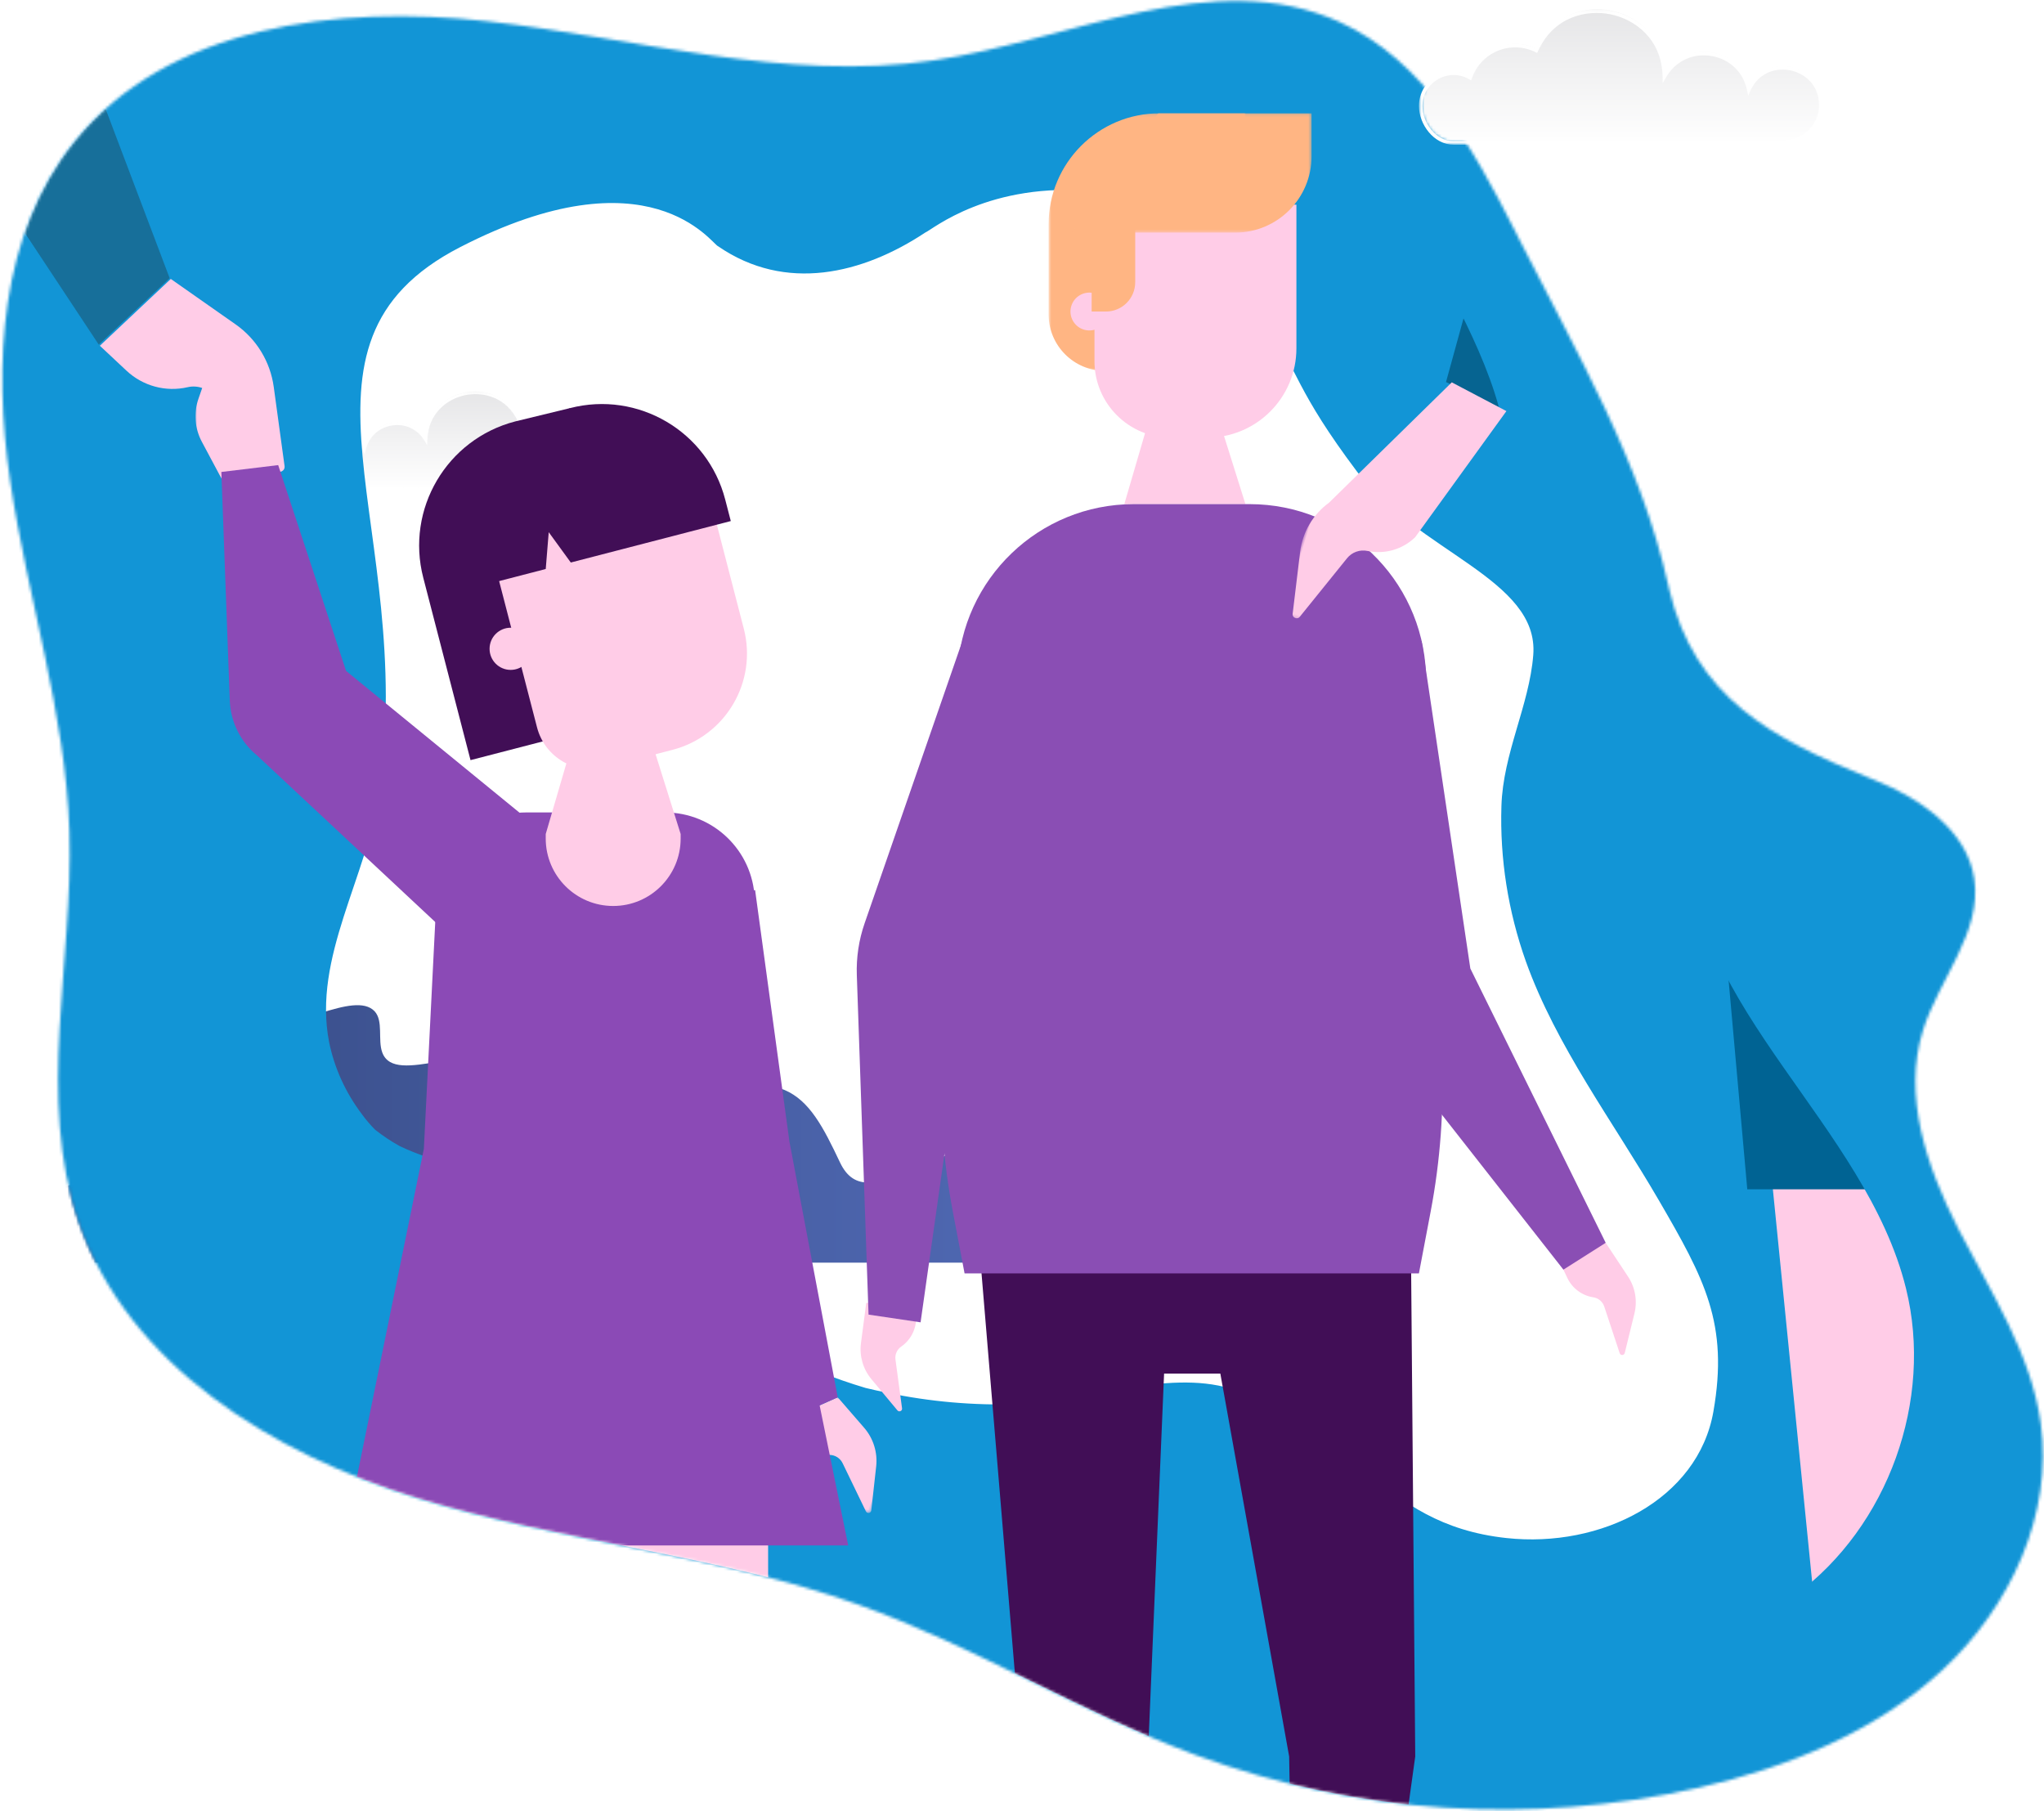 <?xml version="1.0" encoding="UTF-8"?>
<svg width="711px" height="630px" viewBox="0 0 711 630" version="1.1" xmlns="http://www.w3.org/2000/svg" xmlns:xlink="http://www.w3.org/1999/xlink">
    <!-- Generator: Sketch 61 (89581) - https://sketch.com -->
    <title>SCENE10-blue</title>
    <desc>Created with Sketch.</desc>
    <defs>
        <path d="M27.418,425.122 C44.568,474.842 94.848,505.742 145.138,521.102 C195.428,536.462 248.818,540.452 298.358,558.082 C338.878,572.492 375.788,595.682 416.138,610.542 C472.041,631.01 532.657,634.943 590.738,621.872 C621.858,614.802 652.568,602.422 675.914,580.662 C699.26,558.902 714.269,526.642 709.856,495.032 C706.496,470.962 692.732,449.872 681.608,428.262 L680.943,426.961 C670.136,405.65 661.783,381.128 668.898,358.402 C674.518,340.452 689.498,324.332 686.743,305.722 C684.249,288.902 667.998,277.742 652.228,271.402 L650.141,270.559 C616.533,256.927 589.47,242.735 580.606,204.948 L580.338,203.772 C570.766,160.682 548.691,123.213 528.853,84.009 L526.831,80.006 C512.244,51.229 495.344,21.04 466.128,7.722 C422.208,-12.308 372.448,13.972 324.698,21.022 C273.118,28.642 221.298,13.182 169.478,7.402 C117.658,1.622 58.398,8.792 25.748,49.452 C-0.032,81.562 -2.452,126.652 3.558,167.382 C9.568,208.112 22.808,247.892 24.138,289.052 C25.598,334.682 12.538,381.962 27.418,425.122 Z" id="path-1"></path>
        <linearGradient x1="-0.303%" y1="50.004%" x2="136.424%" y2="50.004%" id="linearGradient-3">
            <stop stop-color="#556FBD" offset="0%"></stop>
            <stop stop-color="#5069B4" offset="18%"></stop>
            <stop stop-color="#435A9C" offset="47%"></stop>
            <stop stop-color="#2E4074" offset="84%"></stop>
            <stop stop-color="#233461" offset="100%"></stop>
        </linearGradient>
        <path d="M40.095,16.905 C34.822,7.552 20.841,9.799 18.701,20.287 L18.701,20.287 C14.46,10.864 0.452,13.945 0.452,24.244 L0.452,24.244 C0.452,29.559 4.73,33.644 10.009,33.644 L10.009,33.644 C10.009,33.644 9.317,33.845 93.499,33.845 L93.499,33.845 C98.092,33.845 101.816,29.033 101.816,24.408 L101.816,24.408 C101.816,17.922 94.803,13.921 89.285,17.198 L89.285,17.198 C86.974,10.263 79.081,6.968 72.538,10.228 L72.538,10.228 C69.458,3.307 63.346,0.151 57.249,0.15 L57.249,0.15 C48.747,0.15 40.276,6.287 40.095,16.905" id="path-4"></path>
        <linearGradient x1="50%" y1="102.237%" x2="50%" y2="-5.501%" id="linearGradient-6">
            <stop stop-color="#FFFFFF" offset="0%"></stop>
            <stop stop-color="#E4E4E6" offset="100%"></stop>
        </linearGradient>
        <polygon id="path-7" points="0 0.199 102.48 0.199 102.48 34.514 0 34.514"></polygon>
        <filter x="-0.8%" y="-0.9%" width="101.6%" height="101.7%" filterUnits="objectBoundingBox" id="filter-9">
            <feOffset dx="0" dy="0" in="SourceAlpha" result="shadowOffsetOuter1"></feOffset>
            <feGaussianBlur stdDeviation="4" in="shadowOffsetOuter1" result="shadowBlurOuter1"></feGaussianBlur>
            <feColorMatrix values="0 0 0 0 0   0 0 0 0 0   0 0 0 0 0  0 0 0 0.972 0" type="matrix" in="shadowBlurOuter1" result="shadowMatrixOuter1"></feColorMatrix>
            <feMerge>
                <feMergeNode in="shadowMatrixOuter1"></feMergeNode>
                <feMergeNode in="SourceGraphic"></feMergeNode>
            </feMerge>
        </filter>
        <polygon id="path-10" points="0.727 0.24 77.446 0.24 77.446 162.072 0.727 162.072"></polygon>
        <polygon id="path-12" points="0.362 0.24 77.079 0.24 77.079 162.072 0.362 162.072"></polygon>
        <filter x="-4.2%" y="-4.2%" width="108.3%" height="108.3%" filterUnits="objectBoundingBox" id="filter-14">
            <feOffset dx="5" dy="5" in="SourceAlpha" result="shadowOffsetOuter1"></feOffset>
            <feGaussianBlur stdDeviation="20" in="shadowOffsetOuter1" result="shadowBlurOuter1"></feGaussianBlur>
            <feColorMatrix values="0 0 0 0 0   0 0 0 0 0   0 0 0 0 0  0 0 0 0.884 0" type="matrix" in="shadowBlurOuter1" result="shadowMatrixOuter1"></feColorMatrix>
            <feMerge>
                <feMergeNode in="shadowMatrixOuter1"></feMergeNode>
                <feMergeNode in="SourceGraphic"></feMergeNode>
            </feMerge>
        </filter>
        <polygon id="path-15" points="0.554 0.107 69.024 0.107 69.024 89.721 0.554 89.721"></polygon>
        <polygon id="path-17" points="0.192 0.107 83.628 0.107 83.628 41.615 0.192 41.615"></polygon>
        <polygon id="path-19" points="0.356 0.334 57.473 0.334 57.473 96.812 0.356 96.812"></polygon>
        <polygon id="path-21" points="0 0.479 29.087 0.479 29.087 44.699 0 44.699"></polygon>
        <polygon id="path-23" points="0.042 0.002 37.673 0.002 37.673 34.625 0.042 34.625"></polygon>
        <filter x="-4.6%" y="-4.6%" width="109.2%" height="109.2%" filterUnits="objectBoundingBox" id="filter-25">
            <feOffset dx="0" dy="0" in="SourceAlpha" result="shadowOffsetOuter1"></feOffset>
            <feGaussianBlur stdDeviation="25" in="shadowOffsetOuter1" result="shadowBlurOuter1"></feGaussianBlur>
            <feColorMatrix values="0 0 0 0 0   0 0 0 0 0   0 0 0 0 0  0 0 0 0.897 0" type="matrix" in="shadowBlurOuter1" result="shadowMatrixOuter1"></feColorMatrix>
            <feMerge>
                <feMergeNode in="shadowMatrixOuter1"></feMergeNode>
                <feMergeNode in="SourceGraphic"></feMergeNode>
            </feMerge>
        </filter>
        <path d="M54.924,23.165 C47.702,10.349 28.549,13.427 25.618,27.799 L25.618,27.799 C19.809,14.886 0.619,19.109 0.619,33.221 L0.619,33.221 C0.619,40.503 6.48,46.102 13.711,46.102 L13.711,46.102 C13.711,46.102 12.763,46.377 128.081,46.377 L128.081,46.377 C134.373,46.377 139.474,39.783 139.474,33.446 L139.474,33.446 C139.474,24.558 129.867,19.076 122.308,23.565 L122.308,23.565 C119.142,14.063 108.331,9.548 99.367,14.015 L99.367,14.015 C95.147,4.531 86.775,0.207 78.423,0.206 L78.423,0.206 C66.777,0.205 55.172,8.614 54.924,23.165" id="path-26"></path>
        <linearGradient x1="50%" y1="102.237%" x2="50%" y2="-5.501%" id="linearGradient-28">
            <stop stop-color="#FFFFFF" offset="0%"></stop>
            <stop stop-color="#E4E4E6" offset="100%"></stop>
        </linearGradient>
        <polygon id="path-29" points="0 0.273 140.425 0.273 140.425 47.333 0 47.333"></polygon>
    </defs>
    <g id="SCENE10-blue" stroke="none" stroke-width="1" fill="none" fill-rule="evenodd">
        <mask id="mask-2" fill="white">
            <use xlink:href="#path-1"></use>
        </mask>
        <g id="MASK"></g>
        <rect id="ground" stroke="#979797" fill="#D3D7E5" mask="url(#mask-2)" x="-829" y="-303" width="1620" height="934"></rect>
        <rect id="sky" stroke="#979797" fill="#92B7D8" mask="url(#mask-2)" x="-829" y="-495" width="1620" height="934"></rect>
        <g id="bush" mask="url(#mask-2)" fill="url(#linearGradient-3)" fill-rule="nonzero">
            <g transform="translate(251, 387.5) scale(-1, 1) translate(-251, -387.5) translate(15, 335)" id="Path">
                <path d="M0,104.21 C5.54,93.73 33.26,73.12 68.43,78.71 C106.82,84.8 115.26,71.51 131.08,65.98 C160.08,55.85 184.79,90.53 194.81,69.34 C206.57,44.44 213.72,33.26 256.63,50.87 C274.99,58.41 284.41,54.77 290.84,49.1 C294.91,45.5 301.57,38.28 305.2,36.1 C322.49,25.74 349.5,43.29 354.03,31.1 C355.65,26.73 353.56,20.1 356.72,16.74 C363.72,9.4 385.55,23.88 397.72,22.05 C409.89,20.22 416.34,-4.29 430.06,0.66 C459.38,11.24 450.18,73.44 448.37,87.32 C456.7,75.48 471.37,66.78 471.37,104.21 L0,104.21 Z"></path>
            </g>
        </g>
        <g id="house" mask="url(#mask-2)">
            <g transform="translate(108, 136)" id="cloud2">
                <g>
                    <g id="Group-3">
                        <mask id="mask-5" fill="white">
                            <use xlink:href="#path-4"></use>
                        </mask>
                        <g id="Clip-2"></g>
                        <path d="M40.095,16.905 C34.822,7.552 20.841,9.799 18.701,20.287 L18.701,20.287 C14.46,10.864 0.452,13.945 0.452,24.244 L0.452,24.244 C0.452,29.559 4.73,33.644 10.009,33.644 L10.009,33.644 C10.009,33.644 9.317,33.845 93.499,33.845 L93.499,33.845 C98.092,33.845 101.816,29.033 101.816,24.408 L101.816,24.408 C101.816,17.922 94.803,13.921 89.285,17.198 L89.285,17.198 C86.974,10.263 79.081,6.968 72.538,10.228 L72.538,10.228 C69.458,3.307 63.346,0.151 57.249,0.15 L57.249,0.15 C48.747,0.15 40.276,6.287 40.095,16.905" id="Fill-1" fill="url(#linearGradient-6)" mask="url(#mask-5)"></path>
                    </g>
                    <g id="Group-6">
                        <mask id="mask-8" fill="white">
                            <use xlink:href="#path-7"></use>
                        </mask>
                        <g id="Clip-5"></g>
                        <path d="M10.442,33.43 C12.329,33.475 23.819,33.612 93.693,33.612 C98.204,33.612 101.575,28.907 101.575,24.701 C101.575,21.85 100.092,19.303 97.607,17.888 C95.117,16.471 92.162,16.488 89.7,17.935 L89.219,18.218 L89.041,17.691 C87.981,14.54 85.601,12 82.513,10.72 C79.41,9.435 75.902,9.55 72.889,11.037 L72.468,11.244 L72.276,10.817 C68.283,1.935 59.849,0.219 53.839,1.444 C47.851,2.666 40.798,7.544 40.63,17.266 L40.602,18.915 L39.785,17.48 C37.437,13.358 33.058,11.257 28.351,11.999 C23.65,12.74 20.137,16.076 19.184,20.703 L18.904,22.064 L18.328,20.799 C16.09,15.876 11.423,14.964 8.105,15.677 C4.783,16.393 0.905,19.142 0.905,24.538 C0.905,29.514 4.913,33.413 10.03,33.413 L10.442,33.43 Z M93.693,34.514 C50.705,34.514 30.303,34.461 20.758,34.417 C16.353,34.396 13.215,34.373 11.433,34.349 C10.722,34.339 10.293,34.332 10.03,34.304 L10.03,34.314 C4.405,34.314 -0,30.02 -0,24.538 C-0,18.985 3.974,15.644 7.913,14.796 C11.556,14.011 16.111,15.164 18.595,19.355 C19.94,14.96 23.53,11.846 28.21,11.109 C32.819,10.382 37.139,12.177 39.798,15.835 C40.6,6.518 47.639,1.789 53.658,0.56 C60.386,-0.813 68.882,1.6 72.907,10.03 C76.058,8.618 79.659,8.561 82.86,9.887 C86.023,11.198 88.496,13.735 89.716,16.898 C92.36,15.549 95.439,15.615 98.055,17.105 C100.826,18.683 102.48,21.522 102.48,24.701 C102.48,29.333 98.722,34.514 93.693,34.514 L93.693,34.514 Z" id="Fill-4" fill="#FFFFFF" mask="url(#mask-8)"></path>
                    </g>
                </g>
            </g>
        </g>
        <g id="scene" mask="url(#mask-2)">
            <g transform="translate(-740, -806)">
                <g id="bottom-shape" filter="url(#filter-9)" transform="translate(1110.314, 1059.062) rotate(7) translate(-1110.314, -1059.062) translate(107.314, 121.062)">
                    <path d="M176.551,0.912 L0.738,1711.6 L1829.929,1875.912 L2005.738,165.231 L176.551,0.912 Z M769.163,989.298 C768.633,1019.089 753.124,1049.218 762.39,1077.728 C765.293,1086.455 770.196,1094.486 776.758,1101.261 C778.371,1102.999 780.129,1104.615 782.014,1106.094 C784.947,1107.881 788.037,1109.431 791.252,1110.728 C794.545,1111.818 797.912,1112.705 801.33,1113.384 C803.05,1113.736 804.789,1114.07 806.528,1114.395 C820.22,1117.611 833.564,1120.484 846.463,1126.103 C862.435,1133.474 873.151,1146.067 889.075,1152.084 C891.403,1153.123 893.761,1154.125 896.186,1155.101 C918.304,1162.346 939.445,1170.612 962.297,1174.451 C964.79,1174.74 967.312,1174.984 969.834,1175.183 C985.039,1176.484 1000.361,1175.952 1015.421,1173.602 C1038.215,1169.943 1065.533,1155.283 1088.278,1159.194 C1133.045,1166.9 1144.39,1199.766 1189.9,1199.107 C1223.091,1198.637 1254.407,1177.673 1256.001,1146.66 C1257.595,1115.648 1247.379,1101.315 1228.179,1075.994 C1208.98,1050.672 1186.302,1027.275 1172.166,999.181 C1163.895,982.62 1158.812,964.825 1157.151,946.614 C1155.46,928.321 1162.494,910.696 1161.74,893.126 C1160.61,866.585 1117.33,862.442 1093.074,837.21 C1068.818,811.978 1068.758,805.572 1053.52,786.773 C1038.283,767.974 1016.28,750.853 991.072,751.542 C953.719,752.562 936.208,771.759 933.909,773.024 C914.091,789.962 888.282,799.736 862.967,786.529 C860.677,786.023 835.258,756.024 773.894,797.814 C712.529,839.604 770.827,895.919 769.163,989.298 Z" id="Shape" fill="#1295D6"></path>
                </g>
                <g id="woman2" transform="translate(1522, 1044) scale(-1, 1) translate(-1522, -1044) translate(1242, 489)">
                    <polygon id="Fill-5" fill="#FFCCE7" points="351.232 715.008 324.25 984.704 291.648 984.704 296.798 715.008"></polygon>
                    <polygon id="Fill-7" fill="#FFCCE7" points="446.88 715.008 419.895 984.704 387.296 984.704 392.446 715.008"></polygon>
                    <path d="M477.426,470.933 L454.214,730.688 L289.069,730.688 L272.53,516.484 C270.182,495.504 270.775,427.268 277.084,407.161 L297.575,350.221 L276.668,170.745 C276.117,152.817 290.496,137.984 308.423,137.984 L434.771,137.984 C452.691,137.984 467.066,152.806 466.526,170.729 L452.386,350.221 L470.595,402.605 C476.904,422.712 479.774,449.953 477.426,470.933" id="Fill-9" fill="#006393"></path>
                    <polygon id="Fill-24" fill="#066491" points="532.414 462.56 463.912 346.471 461.792 166.179 505.325 164.64 525.39 327.642 559.008 449.894"></polygon>
                    <g id="Group-32" transform="translate(285.376, 946.504)">
                        <mask id="mask-11" fill="white">
                            <use xlink:href="#path-10"></use>
                        </mask>
                        <g id="Clip-31"></g>
                        <polygon id="Fill-30" fill="#7C380A" mask="url(#mask-11)" points="77.446 156.422 77.446 162.072 53.001 162.072 17.744 150.703 17.444 150.611 17.516 150.839 20.975 162.072 2.456 162.072 2.456 160.005 0.727 161.062 3.773 0.24 42.625 1.756 29.274 133.339"></polygon>
                    </g>
                    <g id="Group-35" transform="translate(383.592, 946.504)">
                        <mask id="mask-13" fill="white">
                            <use xlink:href="#path-12"></use>
                        </mask>
                        <g id="Clip-34"></g>
                        <polygon id="Fill-33" fill="#7C380A" mask="url(#mask-13)" points="77.079 156.422 77.079 162.072 52.636 162.072 17.379 150.703 17.08 150.611 17.151 150.839 20.61 162.072 2.091 162.072 2.091 160.005 0.362 161.062 3.408 0.24 42.26 1.756 28.909 133.339"></polygon>
                    </g>
                </g>
                <g id="middle-shape" filter="url(#filter-14)" transform="translate(42, 0)">
                    <path d="M765,1036 C777,1113 720,1157 776.672,1224.599 C833.344,1292.198 911.642,1277.729 930.752,1285.179 C949.652,1292.539 967.342,1302.779 986.582,1309.299 C1007.3,1316.308 1029.303,1318.69 1051.042,1316.279 C1065.972,1314.609 1080.582,1310.699 1095.532,1309.249 C1118.772,1306.999 1138.612,1314.689 1158.102,1326.799 C1174.482,1336.969 1187.942,1351.369 1204.482,1361.279 C1238.822,1381.839 1285.432,1379.569 1317.612,1355.759 C1349.792,1331.949 1365.602,1288.029 1355.992,1249.169 C1341.952,1192.369 1280.892,1151.819 1280.242,1093.319 C1280.012,1072.909 1286.892,1049.999 1274.612,1033.709 C1267.462,1024.209 1255.582,1019.849 1245.772,1013.129 C1221.142,996.239 1221.412,973.129 1215.502,947.099 C1209.672,921.409 1192.892,895.739 1181.842,871.929 C1172.092,850.889 1161.462,828.799 1142.192,815.909 C1115.262,797.909 1078.992,802.969 1048.812,814.739 C1018.632,826.509 1005,850 953,857 C901,864 771,836 751,889 C731,942 753,959 765,1036 Z M181.959,0.99 L0.005,1894.669 L1893.205,2076.579 L2075.168,182.898 L181.959,0.99 Z" id="Compound_Shape" fill="#1295D6"></path>
                </g>
                <g id="BOY" transform="translate(1018, 845)">
                    <g id="Group-3" transform="translate(86.2, 0.293)">
                        <mask id="mask-16" fill="white">
                            <use xlink:href="#path-15"></use>
                        </mask>
                        <g id="Clip-2"></g>
                        <path d="M69.024,89.721 L20.2,89.721 C9.35,89.721 0.554,80.922 0.554,70.072 L0.554,38.737 C0.554,17.404 17.848,0.107 39.182,0.107 L69.024,0.107 L69.024,89.721 Z" id="Fill-1" fill="#FFB583" mask="url(#mask-16)"></path>
                    </g>
                    <polygon id="Fill-4" fill="#410E56" points="62.997 398.873 77.438 571.975 74.224 734.978 92.615 734.978 121.295 571.975 126.926 438.797 146.493 438.797 170.43 571.975 173.258 734.978 191.649 734.978 214.288 571.975 212.826 398.873"></polygon>
                    <polygon id="Fill-6" fill="#FFCCE7" points="141.97 94.178 125.417 94.178 113.083 136.358 155.222 136.358"></polygon>
                    <path d="M141.883,113.235 L129.304,113.235 C114.616,113.235 102.71,101.326 102.71,86.638 L102.71,32.185 L172.953,32.185 L172.953,82.165 C172.953,99.322 159.043,113.235 141.883,113.235" id="Fill-8" fill="#FFCCE7"></path>
                    <path d="M107.289,71.127 C106.317,74.631 102.686,76.683 99.182,75.709 C95.675,74.737 93.626,71.106 94.598,67.602 C95.572,64.098 99.203,62.046 102.707,63.02 C106.211,63.992 108.261,67.623 107.289,71.127" id="Fill-10" fill="#FFCCE7"></path>
                    <g id="Group-14" transform="translate(94.6, 0.293)">
                        <mask id="mask-18" fill="white">
                            <use xlink:href="#path-17"></use>
                        </mask>
                        <g id="Clip-13"></g>
                        <path d="M57.077,41.615 L0.192,41.615 L30.291,0.107 L83.628,0.107 L83.628,15.061 C83.628,29.725 71.741,41.615 57.077,41.615" id="Fill-12" fill="#FFB583" mask="url(#mask-18)"></path>
                    </g>
                    <path d="M106.689,69.365 L101.728,69.365 L101.728,8.655 L116.879,8.655 L116.879,59.175 C116.879,64.803 112.317,69.365 106.689,69.365" id="Fill-15" fill="#FFB583"></path>
                    <path d="M215.566,403.942 L57.523,403.942 L53.434,382.419 C50.074,364.719 48.754,346.693 49.505,328.693 L55.07,195.176 C56.441,162.303 83.489,136.359 116.39,136.359 L156.701,136.359 C189.602,136.359 216.648,162.303 218.018,195.176 L223.586,328.693 C224.335,346.693 223.018,364.719 219.655,382.419 L215.566,403.942 Z" id="Fill-17" fill="#8A4EB4"></path>
                    <g id="Group-2" transform="translate(60.001, 312.968) rotate(-3) translate(-60.001, -312.968) translate(8.001, 172.968)">
                        <path d="M17.466,236.553 L9.685,248.325 C7.194,252.098 6.39,256.74 7.468,261.129 L10.844,274.889 C11.063,275.777 12.311,275.825 12.599,274.956 L17.977,258.71 C18.534,257.018 19.998,255.787 21.757,255.516 C25.705,254.911 29.096,252.391 30.808,248.784 L33.592,242.916 L17.466,236.553 Z" id="Fill-25" fill="#FFCCE7" transform="translate(20.296, 256.068) rotate(-23) translate(-20.296, -256.068) "></path>
                        <path d="M28.591,246.917 L10.656,243.29 L12.765,125.141 C12.873,119.011 14.114,112.954 16.423,107.273 L59.99,0 L103.721,2.544 L52.286,125.88 L28.591,246.917 Z" id="Fill-29" fill="#8A4EB4"></path>
                    </g>
                    <path d="M280.539,393.304 L288.32,405.074 C290.811,408.849 291.615,413.488 290.537,417.88 L287.161,431.637 C286.942,432.527 285.694,432.575 285.406,431.706 L280.028,415.458 C279.469,413.769 278.007,412.535 276.248,412.264 C272.3,411.662 268.909,409.139 267.197,405.532 L264.413,399.666 L280.539,393.304 Z" id="Fill-27" fill="#FFCCE7"></path>
                    <polygon id="Fill-31" fill="#8A4EB4" points="265.825 402.637 195.124 312.471 174.061 183.656 216.505 183.946 233.452 297.891 280.54 393.303"></polygon>
                </g>
                <g id="HAND" transform="translate(1226.648, 981.516) scale(-1, 1) rotate(-17) translate(-1226.648, -981.516) translate(1197.648, 933.016)">
                    <mask id="mask-20" fill="white">
                        <use xlink:href="#path-19"></use>
                    </mask>
                    <g id="Clip-18"></g>
                    <path d="M23.88,2.476 L52.46,54.964 C56.624,60.487 58.304,67.498 57.087,74.315 L53.276,95.659 C53.03,97.042 51.135,97.237 50.61,95.937 L40.834,71.64 C39.817,69.111 37.47,67.37 34.761,67.129 C28.686,66.593 23.275,63.069 20.314,57.723 L2.787,6.484 L23.88,2.476 Z" id="Fill-17" fill="#FFCCE7" mask="url(#mask-20)"></path>
                </g>
                <g id="man1" transform="translate(519, 1105) scale(-1, 1) translate(-519, -1105) translate(199, 386)">
                    <g id="man-shirt" transform="translate(39.984, 83.644)" fill="#176F9A">
                        <polygon id="Fill-33" points="24.662 456.232 -1.13686838e-13 433.111 71.131 245.18 120.024 0.7 197.064 2.266 146.98 271.301"></polygon>
                    </g>
                    <path d="M39.585,517.028 L17.01,532.86 C9.775,537.935 4.981,545.815 3.778,554.596 L0.018,582.104 C-0.225,583.887 2.001,584.872 3.148,583.499 L24.582,557.776 C26.813,555.096 30.35,553.902 33.738,554.685 C41.333,556.435 49.295,554.285 54.996,548.948 L64.26,540.267 L39.585,517.028 Z" id="Fill-35" fill="#FFCCE7"></path>
                </g>
                <g id="girl" transform="translate(808, 928)">
                    <path d="M175.612,121.698 L95.669,142.408 L79.23,78.952 C73.051,55.107 87.373,30.769 111.221,24.59 L130.231,19.97 L175.612,121.698 Z" id="Fill-1" fill="#410E56"></path>
                    <polygon id="Fill-3" fill="#FFCCE7" points="80.89 390.83 97.756 506.055 92.633 646.118 106.619 646.118 137.777 509.001 139.754 406.305 145.05 406.305 163.239 505.734 167.958 646.118 181.944 646.118 199.278 506.352 199.159 390.83"></polygon>
                    <g id="Group-15" transform="translate(0, 0.071)">
                        <mask id="mask-22" fill="white">
                            <use xlink:href="#path-21"></use>
                        </mask>
                        <g id="Clip-14"></g>
                        <path d="M9.208,44.699 L2.203,31.579 C-0.252,26.978 -0.676,21.558 1.035,16.627 L6.4,1.189 C6.746,0.188 8.187,0.267 8.424,1.296 L12.849,20.543 C13.311,22.545 14.856,24.121 16.85,24.619 C21.319,25.738 24.943,29.005 26.522,33.333 L29.087,40.373 L9.208,44.699 Z" id="Fill-13" fill="#FFCCE7" mask="url(#mask-22)"></path>
                    </g>
                    <g id="Group" transform="translate(197, 290.5) rotate(19) translate(-197, -290.5) translate(123, 194)">
                        <g id="Group-18" transform="translate(109.114, 157.439)">
                            <mask id="mask-24" fill="white">
                                <use xlink:href="#path-23"></use>
                            </mask>
                            <g id="Clip-17"></g>
                            <path d="M13.794,0.002 L25.908,7.017 C30.16,9.478 33.193,13.603 34.268,18.396 L37.648,33.411 C37.865,34.382 36.677,35.034 35.976,34.327 L22.878,21.135 C21.514,19.76 19.495,19.268 17.653,19.859 C13.519,21.182 9.004,20.371 5.591,17.692 L0.042,12.839 L13.794,0.002 Z" id="Fill-16" fill="#FFCCE7" mask="url(#mask-24)"></path>
                        </g>
                        <polygon id="Fill-29" fill="#8B4AB6" points="109.156 170.277 41.459 101.571 0 16.605 38.302 4.26325641e-14 78.04 78.766 122.909 157.44"></polygon>
                    </g>
                    <path d="M227.051,415.57 L51.279,415.57 L79.439,277.627 L83.806,190.584 C84.486,173.834 98.26,160.603 115.024,160.603 L163.303,160.603 C180.067,160.603 193.845,173.834 194.521,190.584 L198.888,277.627 L227.051,415.57 Z" id="Fill-19" fill="#8B4AB6"></path>
                    <path d="M154.001,121.131 L168.763,168.111 L168.763,169.671 C168.763,182.631 158.258,193.139 145.298,193.139 L145.295,193.139 C132.334,193.139 121.829,182.631 121.829,169.671 L121.829,168.111 L135.563,121.131 L154.001,121.131 Z" id="Combined-Shape" fill="#FFCCE7"></path>
                    <path d="M165.904,138.837 L142.419,144.92 C132.062,147.604 121.491,141.384 118.807,131.025 L101.026,62.39 L176.761,42.769 L190.723,96.661 C195.519,115.163 184.406,134.044 165.904,138.837" id="Fill-23" fill="#FFCCE7"></path>
                    <path d="M116.968,103.684 C116.968,107.734 113.684,111.018 109.634,111.018 C105.58,111.018 102.297,107.734 102.297,103.684 C102.297,99.633 105.58,96.349 109.634,96.349 C113.684,96.349 116.968,99.633 116.968,103.684" id="Fill-25" fill="#FFCCE7"></path>
                    <path d="M86.267,201.403 L21.438,140.801 C15.663,136.082 12.198,129.105 11.926,121.653 L8.997,42.172 L28.767,39.782 L52.376,111.362 L112.744,160.711 L86.267,201.403 Z" id="Fill-27" fill="#8B4AB6"></path>
                    <path d="M186.204,59.248 L130.549,73.667 L122.874,63.115 L121.835,75.924 L99.241,81.779 L91.092,50.33 L130.23,19.97 C153.933,13.829 178.124,28.066 184.265,51.766 L186.204,59.248 Z" id="Fill-31" fill="#410E56"></path>
                </g>
                <g id="top-shape" filter="url(#filter-25)" transform="translate(65, 16)">
                    <path d="M702.418,1215.122 C719.568,1264.842 769.848,1295.742 820.138,1311.102 C870.428,1326.462 923.818,1330.452 973.358,1348.082 C1013.878,1362.492 1050.788,1385.682 1091.138,1400.542 C1147.041,1421.01 1207.657,1424.943 1265.738,1411.872 C1296.858,1404.802 1327.568,1392.422 1350.914,1370.662 C1374.26,1348.902 1389.269,1316.642 1384.856,1285.032 C1381.496,1260.962 1367.732,1239.872 1356.608,1218.262 C1345.484,1196.652 1336.638,1171.592 1343.898,1148.402 C1349.518,1130.452 1364.498,1114.332 1361.743,1095.722 C1359.249,1078.902 1342.998,1067.742 1327.228,1061.402 C1292.308,1047.362 1264.088,1033.232 1255.338,993.772 C1245.658,950.192 1223.188,912.362 1203.178,872.672 C1188.278,843.112 1171.248,811.452 1141.128,797.722 C1097.208,777.692 1047.448,803.972 999.698,811.022 C948.118,818.642 896.298,803.182 844.478,797.402 C792.658,791.622 733.398,798.792 700.748,839.452 C674.968,871.562 672.548,916.652 678.558,957.382 C684.568,998.112 697.808,1037.892 699.138,1079.052 C700.598,1124.682 687.538,1171.962 702.418,1215.122 Z M182.947,0.988 L0.993,1894.672 L1894.193,2076.582 L2076.156,182.897 L182.947,0.988 Z" id="Compound_Shape" fill="#1295D6"></path>
                </g>
            </g>
        </g>
        <g id="Cloud1" transform="translate(563.5, 27) scale(-1, 1) translate(-563.5, -27) translate(493, 3)">
            <g id="Group-3">
                <mask id="mask-27" fill="white">
                    <use xlink:href="#path-26"></use>
                </mask>
                <g id="Clip-2"></g>
                <path d="M54.924,23.165 C47.702,10.349 28.549,13.427 25.618,27.799 L25.618,27.799 C19.809,14.886 0.619,19.109 0.619,33.221 L0.619,33.221 C0.619,40.503 6.48,46.102 13.711,46.102 L13.711,46.102 C13.711,46.102 12.763,46.377 128.081,46.377 L128.081,46.377 C134.373,46.377 139.474,39.783 139.474,33.446 L139.474,33.446 C139.474,24.558 129.867,19.076 122.308,23.565 L122.308,23.565 C119.142,14.063 108.331,9.548 99.367,14.015 L99.367,14.015 C95.147,4.531 86.775,0.207 78.423,0.206 L78.423,0.206 C66.777,0.205 55.172,8.614 54.924,23.165" id="Fill-1" fill="url(#linearGradient-28)" mask="url(#mask-27)"></path>
            </g>
            <g id="Group-6">
                <mask id="mask-30" fill="white">
                    <use xlink:href="#path-29"></use>
                </mask>
                <g id="Clip-5"></g>
                <path d="M14.308,45.847 C16.894,45.909 32.639,46.097 128.384,46.097 C134.566,46.097 139.185,39.644 139.185,33.875 C139.185,29.965 137.152,26.473 133.747,24.533 C130.335,22.589 126.286,22.612 122.912,24.597 L122.253,24.985 L122.01,24.262 C120.557,19.941 117.296,16.457 113.064,14.702 C108.813,12.939 104.006,13.097 99.877,15.136 L99.3,15.421 L99.037,14.835 C93.566,2.654 82.009,0.301 73.774,1.98 C65.568,3.657 55.904,10.346 55.674,23.679 L55.635,25.941 L54.515,23.973 C51.299,18.319 45.297,15.438 38.848,16.456 C32.406,17.472 27.593,22.047 26.287,28.393 L25.903,30.259 L25.114,28.525 C22.048,21.773 15.652,20.522 11.105,21.501 C6.554,22.482 1.24,26.252 1.24,33.652 C1.24,40.477 6.732,45.823 13.744,45.823 L14.308,45.847 Z M128.384,47.333 C69.479,47.333 41.523,47.261 28.444,47.2 C22.408,47.172 18.109,47.141 15.666,47.107 C14.692,47.093 14.104,47.085 13.744,47.046 L13.744,47.06 C6.037,47.06 -0,41.17 -0,33.652 C-0,26.037 5.446,21.455 10.843,20.291 C15.835,19.215 22.077,20.796 25.48,26.545 C27.324,20.517 32.243,16.246 38.655,15.235 C44.97,14.238 50.89,16.7 54.534,21.717 C55.633,8.939 65.277,2.454 73.526,0.768 C82.744,-1.115 94.386,2.194 99.902,13.756 C104.219,11.819 109.154,11.741 113.54,13.56 C117.874,15.357 121.263,18.837 122.935,23.174 C126.558,21.324 130.776,21.415 134.361,23.459 C138.158,25.622 140.425,29.516 140.425,33.875 C140.425,40.228 135.275,47.333 128.384,47.333 L128.384,47.333 Z" id="Fill-4" fill="#FFFFFF" mask="url(#mask-30)"></path>
            </g>
        </g>
    </g>
</svg>